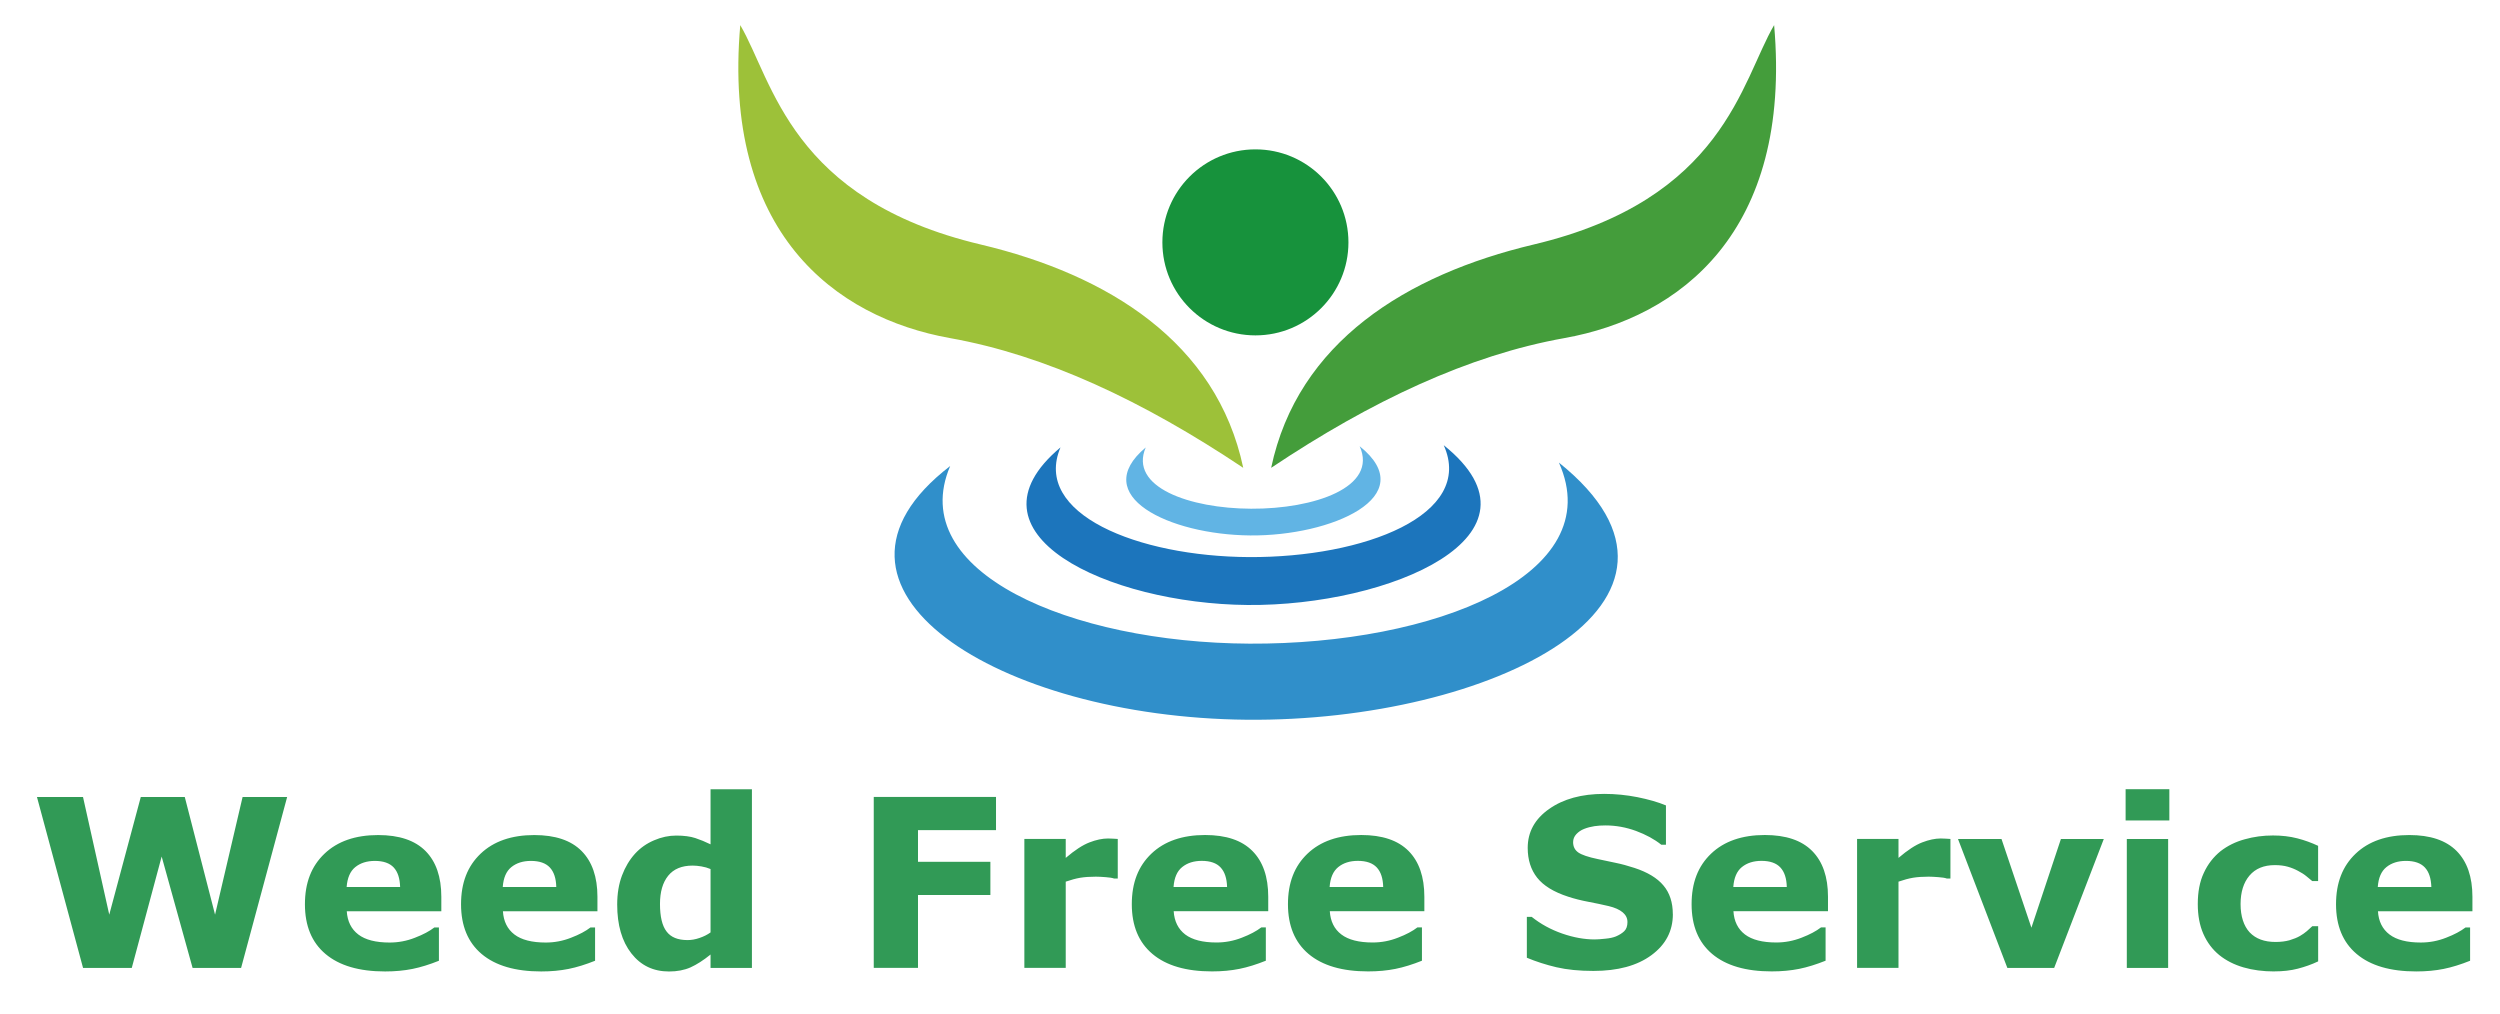 <?xml version="1.0" encoding="UTF-8"?>
<svg id="Layer_1" data-name="Layer 1" xmlns="http://www.w3.org/2000/svg" viewBox="0 0 581.95 236.09">
  <defs>
    <style>
      .cls-1 {
        fill: #9dc139;
      }

      .cls-1, .cls-2, .cls-3, .cls-4, .cls-5, .cls-6, .cls-7 {
        stroke-width: 0px;
      }

      .cls-2 {
        fill: #319a56;
      }

      .cls-3 {
        fill: #61b4e4;
      }

      .cls-4 {
        fill: #1c75bc;
      }

      .cls-5 {
        fill: #449d3b;
      }

      .cls-6 {
        fill: #17923c;
      }

      .cls-7 {
        fill: #308fca;
      }
    </style>
  </defs>
  <path class="cls-1" d="m172.31,5.83c7.63,13.01,11.72,40.6,55.99,51.09,29.57,7.02,54.92,22.72,61.1,51.98-23.37-15.61-45.98-26.22-68.26-30.2-26.81-4.8-53.05-24.62-48.82-72.87"/>
  <path class="cls-5" d="m412.99,5.83c-7.64,13.01-11.72,40.6-55.99,51.09-29.57,7.02-54.93,22.72-61.1,51.98,23.37-15.61,45.99-26.22,68.27-30.2,26.8-4.8,53.04-24.62,48.81-72.87"/>
  <path class="cls-6" d="m313.89,56.42c0,11.96-9.69,21.65-21.65,21.65s-21.66-9.69-21.66-21.65,9.69-21.65,21.66-21.65,21.65,9.69,21.65,21.65"/>
  <path class="cls-3" d="m266.7,104.16c-3.95,9.24,10.24,14.2,24.52,14.26,14.74.08,29.58-5.02,25.28-14.55,14.61,11.71-6.63,20.95-25.49,20.77-18.91-.17-37.71-9.26-24.31-20.48"/>
  <path class="cls-4" d="m246.87,104.13c-6.59,15.45,17.88,25.41,43.91,25.55,26.75.13,52.58-9.83,45.29-26.05,26.15,20.98-12.71,37.5-45.67,37.2-32.48-.29-67.49-16.62-43.53-36.69"/>
  <path class="cls-7" d="m221.18,108.49c-10.55,24.68,28.05,41.12,69.66,41.34,42.89.22,83.81-15.93,72.04-42.15,40.37,32.41-15.85,60.39-72.66,59.86-57.89-.54-105.96-30.65-69.05-59.05"/>
  <path class="cls-2" d="m565.97,206.48c-.07-2.02-.55-3.52-1.51-4.55-.94-1.01-2.4-1.53-4.4-1.53-1.84,0-3.36.48-4.56,1.45-1.19.96-1.85,2.51-2,4.63h12.46Zm9.57,5.64h-22c.14,2.35,1.04,4.16,2.69,5.41,1.64,1.25,4.07,1.87,7.28,1.87,2.03,0,4-.37,5.9-1.12,1.91-.73,3.41-1.54,4.52-2.39h1.06v7.75c-2.17.87-4.22,1.51-6.15,1.9-1.93.39-4.06.59-6.39.59-6.03,0-10.65-1.35-13.86-4.06-3.21-2.7-4.81-6.56-4.81-11.58s1.52-8.87,4.56-11.77c3.03-2.89,7.21-4.34,12.5-4.34,4.88,0,8.54,1.23,11.01,3.71,2.45,2.47,3.68,6.03,3.68,10.66v3.37Zm-46.13,14.01c-2.61,0-5-.31-7.16-.94-2.17-.63-4.06-1.59-5.66-2.88-1.58-1.3-2.82-2.94-3.69-4.92-.87-1.98-1.3-4.29-1.3-6.94,0-2.81.45-5.23,1.4-7.25.93-2.03,2.23-3.71,3.91-5.07,1.62-1.25,3.48-2.18,5.61-2.76,2.11-.6,4.31-.89,6.59-.89,2.05,0,3.94.22,5.67.67,1.72.44,3.33,1.04,4.83,1.74v8.21h-1.36c-.37-.33-.82-.69-1.34-1.11-.52-.44-1.17-.85-1.93-1.25-.73-.4-1.53-.73-2.4-.98-.88-.25-1.89-.38-3.04-.38-2.56,0-4.53.81-5.91,2.44-1.37,1.62-2.07,3.84-2.07,6.64s.72,5.07,2.12,6.58c1.42,1.49,3.42,2.23,6.01,2.23,1.22,0,2.3-.13,3.27-.4.97-.29,1.78-.62,2.42-.99.6-.35,1.14-.73,1.6-1.12.46-.4.89-.78,1.28-1.16h1.36v8.19c-1.52.73-3.09,1.27-4.74,1.7-1.64.43-3.47.63-5.47.63Zm-24.43-35.15h-10.18v-7.27h10.18v7.27Zm-.28,34.33h-9.62v-30.01h9.62v30.01Zm-14.98-30.01l-11.55,30.01h-10.9l-11.49-30.01h10.13l6.96,20.65,6.87-20.65h9.97Zm-35.69,9.2h-.86c-.4-.15-1.06-.26-1.97-.32-.91-.07-1.67-.11-2.26-.11-1.37,0-2.58.08-3.62.25-1.05.18-2.18.49-3.39.91v20.07h-9.64v-30.01h9.64v4.41c2.12-1.81,3.95-3.01,5.52-3.61,1.56-.6,3-.91,4.31-.91.33,0,.72.02,1.14.04.43.02.8.04,1.12.07v9.2Zm-38.1,1.97c-.05-2.02-.54-3.52-1.5-4.55-.94-1.01-2.41-1.53-4.39-1.53-1.85,0-3.37.48-4.57,1.45-1.18.96-1.84,2.51-1.99,4.63h12.45Zm9.58,5.64h-22c.14,2.35,1.04,4.16,2.68,5.41,1.65,1.25,4.08,1.87,7.29,1.87,2.02,0,3.99-.37,5.9-1.12,1.91-.73,3.41-1.54,4.51-2.39h1.07v7.75c-2.18.87-4.22,1.51-6.15,1.9-1.93.39-4.07.59-6.39.59-6.03,0-10.64-1.35-13.86-4.06-3.2-2.7-4.79-6.56-4.79-11.58s1.5-8.87,4.54-11.77c3.03-2.89,7.21-4.34,12.51-4.34,4.88,0,8.55,1.23,11.01,3.71,2.45,2.47,3.69,6.03,3.69,10.66v3.37Zm-36.1.68c0,3.92-1.66,7.1-4.99,9.55-3.32,2.45-7.83,3.67-13.52,3.67-3.3,0-6.16-.29-8.61-.86-2.45-.58-4.74-1.32-6.87-2.21v-9.52h1.12c2.12,1.69,4.49,2.98,7.11,3.89,2.62.91,5.14,1.37,7.56,1.37.63,0,1.43-.06,2.46-.17,1.02-.09,1.83-.27,2.48-.53.77-.33,1.43-.73,1.93-1.21.51-.48.76-1.21.76-2.13s-.37-1.64-1.11-2.27c-.75-.63-1.83-1.11-3.25-1.45-1.5-.35-3.08-.69-4.74-1-1.66-.31-3.23-.71-4.7-1.19-3.34-1.08-5.75-2.56-7.22-4.42-1.46-1.85-2.2-4.16-2.2-6.94,0-3.7,1.65-6.72,4.98-9.06,3.32-2.34,7.59-3.51,12.81-3.51,2.62,0,5.2.26,7.75.76,2.57.52,4.78,1.15,6.64,1.92v9.15h-1.09c-1.59-1.28-3.57-2.35-5.88-3.21-2.33-.85-4.69-1.28-7.11-1.28-.86,0-1.72.05-2.54.17-.85.13-1.66.33-2.45.65-.69.27-1.28.67-1.79,1.21-.5.54-.75,1.16-.75,1.86,0,1.04.4,1.84,1.21,2.41.8.55,2.31,1.07,4.53,1.53,1.46.31,2.86.6,4.21.89,1.33.27,2.79.67,4.33,1.17,3.05,1,5.29,2.35,6.74,4.08,1.45,1.71,2.19,3.94,2.19,6.69Zm-67.43-6.32c-.05-2.02-.54-3.52-1.5-4.55-.94-1.01-2.41-1.53-4.4-1.53-1.85,0-3.37.48-4.57,1.45-1.18.96-1.85,2.51-2,4.63h12.46Zm9.57,5.64h-22c.15,2.35,1.04,4.16,2.69,5.41,1.64,1.25,4.08,1.87,7.29,1.87,2.02,0,3.99-.37,5.89-1.12,1.92-.73,3.42-1.54,4.52-2.39h1.06v7.75c-2.17.87-4.22,1.51-6.15,1.9-1.93.39-4.06.59-6.38.59-6.03,0-10.64-1.35-13.86-4.06-3.2-2.7-4.8-6.56-4.8-11.58s1.51-8.87,4.55-11.77c3.03-2.89,7.21-4.34,12.5-4.34,4.89,0,8.55,1.23,11.02,3.71,2.45,2.47,3.68,6.03,3.68,10.66v3.37Zm-45.91-5.64c-.06-2.02-.55-3.52-1.51-4.55-.93-1.01-2.4-1.53-4.39-1.53-1.84,0-3.36.48-4.56,1.45-1.19.96-1.85,2.51-2,4.63h12.46Zm9.57,5.64h-22c.15,2.35,1.05,4.16,2.68,5.41,1.65,1.25,4.08,1.87,7.29,1.87,2.02,0,4-.37,5.9-1.12,1.91-.73,3.41-1.54,4.52-2.39h1.06v7.75c-2.17.87-4.22,1.51-6.15,1.9-1.92.39-4.06.59-6.38.59-6.03,0-10.65-1.35-13.86-4.06-3.21-2.7-4.81-6.56-4.81-11.58s1.52-8.87,4.56-11.77c3.03-2.89,7.21-4.34,12.5-4.34,4.89,0,8.55,1.23,11.01,3.71,2.46,2.47,3.69,6.03,3.69,10.66v3.37Zm-35.03-7.61h-.85c-.41-.15-1.07-.26-1.97-.32-.91-.07-1.67-.11-2.27-.11-1.37,0-2.57.08-3.62.25-1.05.18-2.17.49-3.39.91v20.07h-9.63v-30.01h9.63v4.41c2.12-1.81,3.96-3.01,5.53-3.61,1.55-.6,3-.91,4.31-.91.34,0,.72.02,1.14.04.44.02.81.04,1.13.07v9.2Zm-28.33-11.27h-18.16v7.38h16.85v7.72h-16.85v16.97h-10.3v-39.79h28.46v7.72Zm-66.45,23.82v-14.76c-.67-.28-1.38-.49-2.13-.61-.74-.13-1.43-.19-2.05-.19-2.52,0-4.42.79-5.69,2.37-1.27,1.58-1.9,3.77-1.9,6.56,0,2.94.51,5.09,1.53,6.41,1.01,1.35,2.63,2,4.89,2,.87,0,1.79-.15,2.77-.49.98-.33,1.84-.76,2.59-1.3Zm9.63,8.26h-9.63v-3.12c-1.66,1.35-3.22,2.34-4.65,2.99-1.45.64-3.12.96-5.01.96-3.66,0-6.58-1.4-8.77-4.21-2.2-2.81-3.3-6.61-3.3-11.37,0-2.55.38-4.8,1.12-6.77.74-1.97,1.75-3.65,3.03-5.07,1.22-1.33,2.68-2.37,4.42-3.11,1.73-.75,3.45-1.11,5.19-1.11s3.28.2,4.42.58c1.15.38,2.33.86,3.55,1.46v-12.82h9.63v41.6Zm-45.54-18.83c-.05-2.02-.54-3.52-1.5-4.55-.94-1.01-2.41-1.53-4.4-1.53-1.85,0-3.37.48-4.57,1.45-1.18.96-1.84,2.51-1.99,4.63h12.45Zm9.58,5.64h-22c.14,2.35,1.04,4.16,2.68,5.41,1.64,1.25,4.08,1.87,7.29,1.87,2.02,0,4-.37,5.89-1.12,1.92-.73,3.41-1.54,4.52-2.39h1.07v7.75c-2.18.87-4.22,1.51-6.16,1.9-1.93.39-4.06.59-6.38.59-6.02,0-10.64-1.35-13.86-4.06-3.2-2.7-4.8-6.56-4.8-11.58s1.51-8.87,4.55-11.77c3.03-2.89,7.21-4.34,12.5-4.34,4.88,0,8.55,1.23,11.01,3.71,2.45,2.47,3.69,6.03,3.69,10.66v3.37Zm-45.93-5.64c-.06-2.02-.54-3.52-1.49-4.55-.94-1.01-2.41-1.53-4.39-1.53-1.85,0-3.37.48-4.57,1.45-1.18.96-1.84,2.51-2,4.63h12.45Zm9.58,5.64h-22c.15,2.35,1.05,4.16,2.69,5.41,1.64,1.25,4.08,1.87,7.29,1.87,2.02,0,4-.37,5.89-1.12,1.92-.73,3.41-1.54,4.52-2.39h1.06v7.75c-2.17.87-4.22,1.51-6.15,1.9-1.93.39-4.06.59-6.38.59-6.03,0-10.64-1.35-13.86-4.06-3.21-2.7-4.8-6.56-4.8-11.58s1.51-8.87,4.55-11.77c3.03-2.89,7.2-4.34,12.5-4.34,4.89,0,8.55,1.23,11.02,3.71,2.45,2.47,3.68,6.03,3.68,10.66v3.37Zm-35.88-26.6l-10.72,39.79h-11.29l-7.2-25.93-6.96,25.93h-11.34l-10.73-39.79h10.72l6.11,27.39,7.34-27.39h10.24l7.05,27.39,6.41-27.39h10.37Z"/>
</svg>
